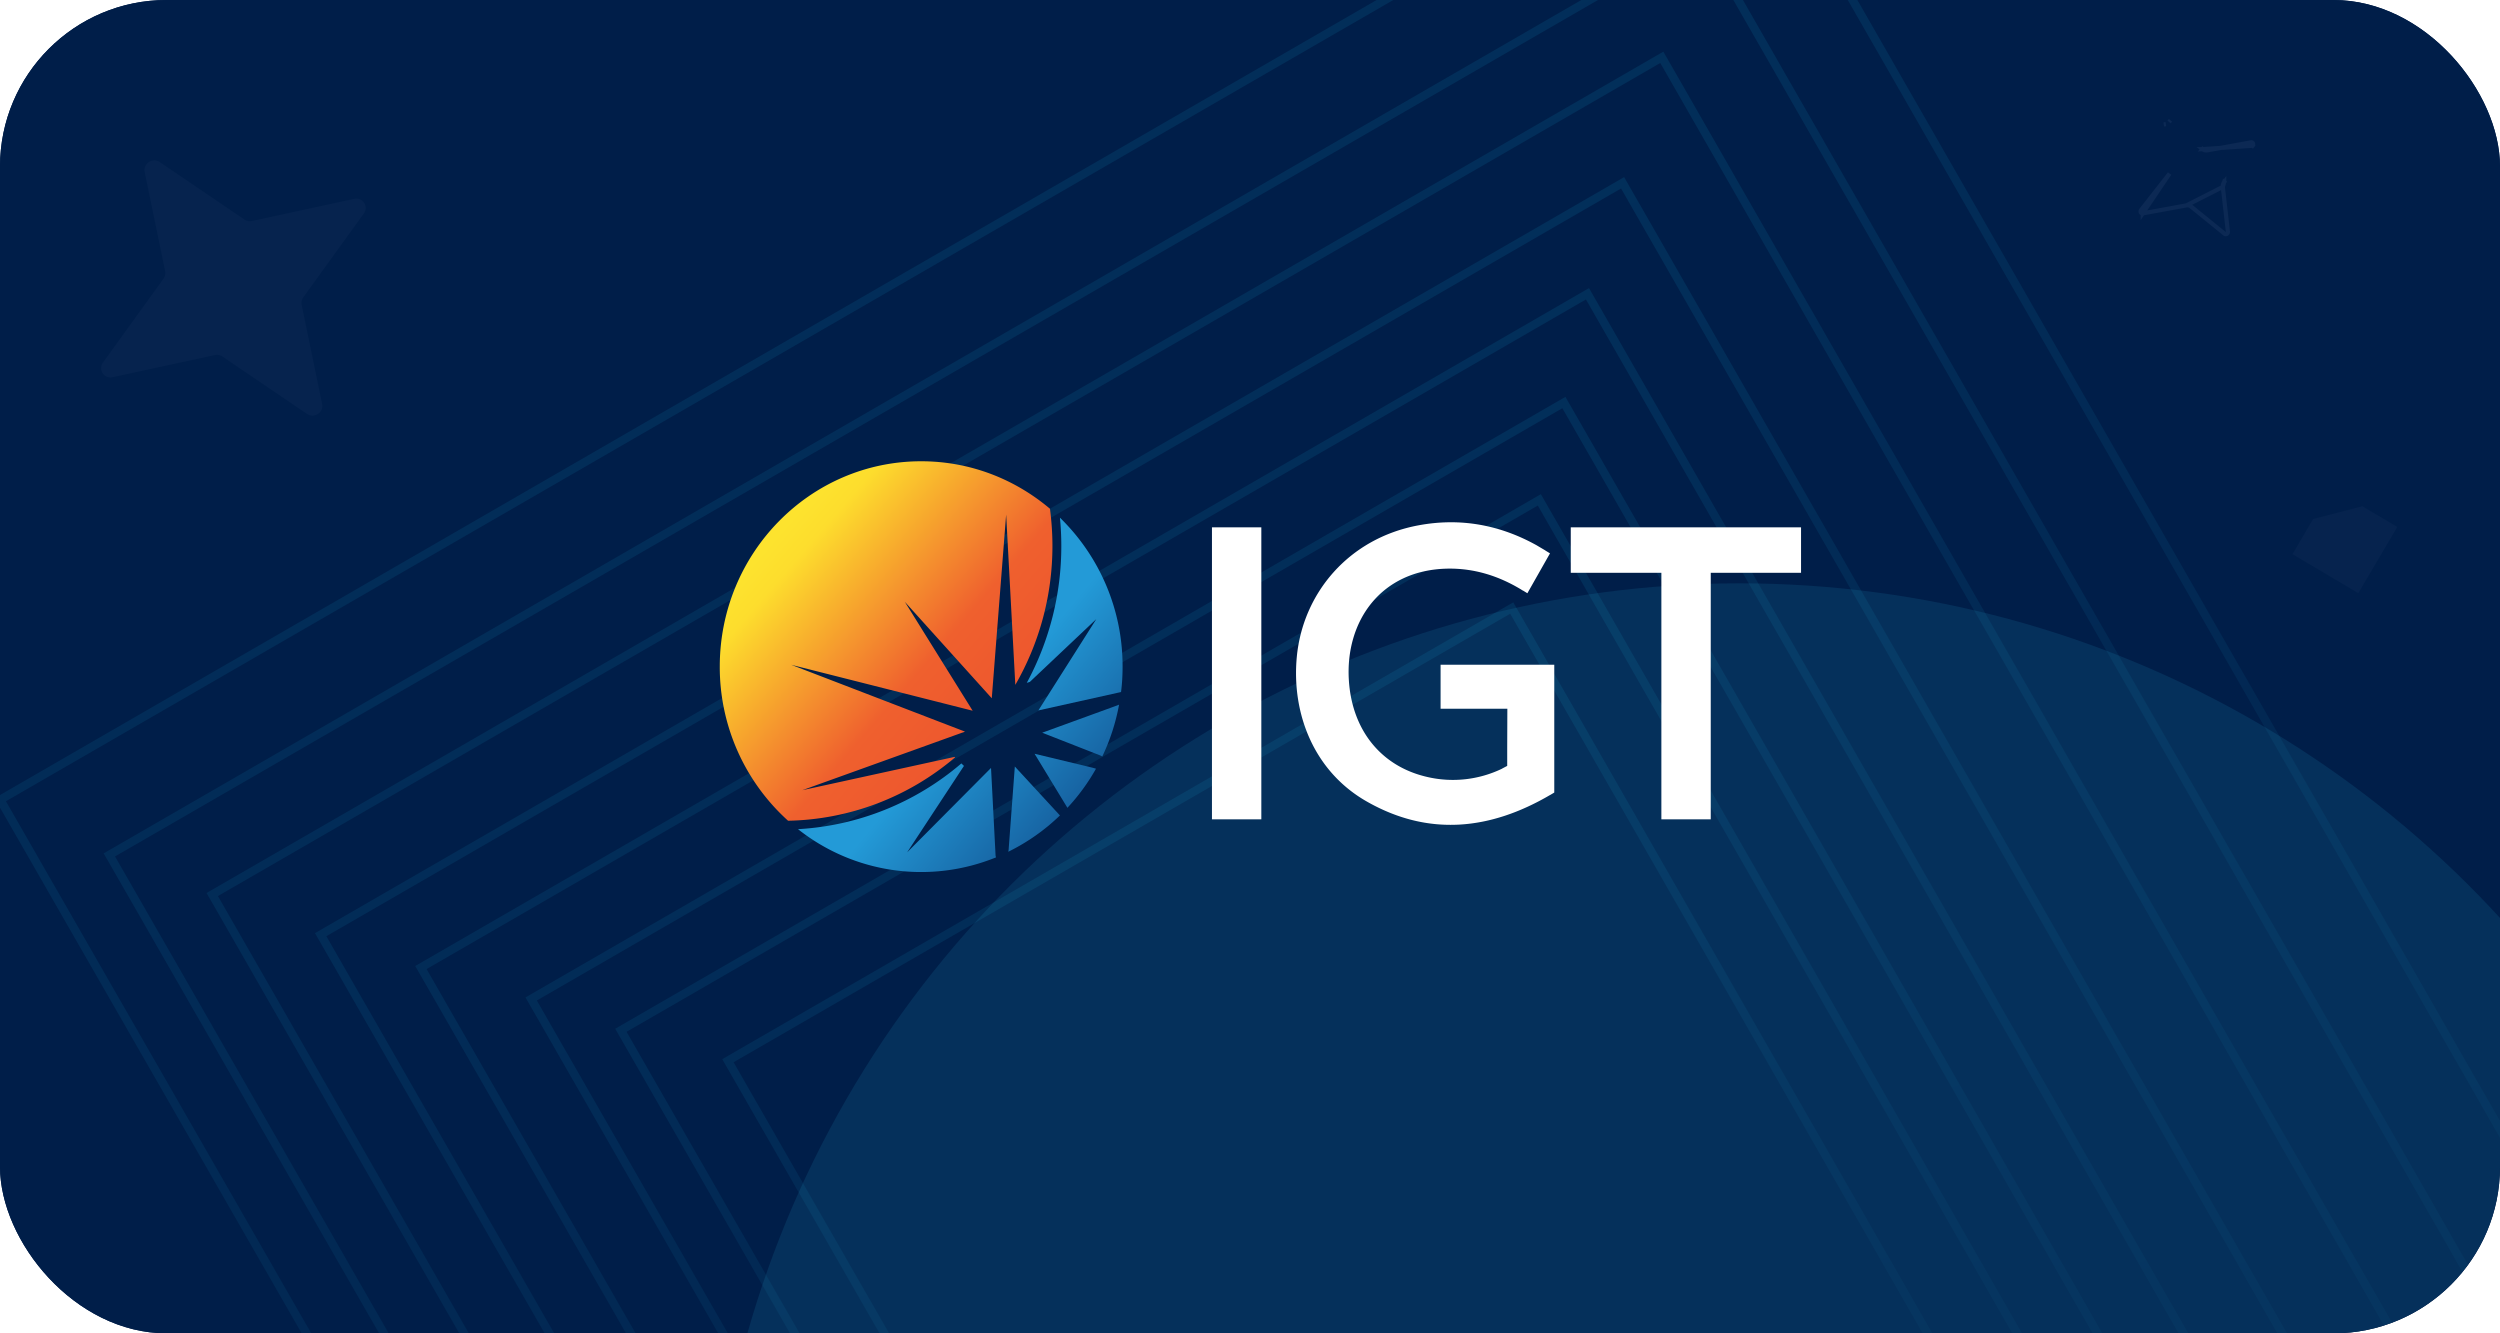 <svg width="120" height="64" fill="none" xmlns="http://www.w3.org/2000/svg"><g clip-path="url(#a)"><rect width="120" height="64" rx="8" fill="#001E49"/><path fill="#001E49" d="M0 0H120V64H0z"/><g opacity=".1" stroke-width=".4"><path d="M93.9 66.803l.172-.1-.1-.172-21.308-37.172-.1-.174-.174.1-37.278 21.529-.172.1.099.173L46.35 70.799l.042.072.08.022 27.534 7.377.08.022.072-.042L93.9 66.803z" stroke="url(#b)"/><path d="M98.918 68.054l.172-.1-.099-.173-25.003-43.614-.1-.174-.173.1-43.74 25.26-.172.1.099.173 13.273 23.13.042.071.08.022 32.307 8.657.08.021.072-.042 23.162-13.431z" stroke="url(#c)"/><path d="M103.232 68.853l.172-.1-.099-.172-28.138-49.085-.1-.174-.174.1L25.668 47.85l-.172.1.099.173 14.938 26.03.041.072.08.022 36.36 9.742.08.022.071-.042 26.067-15.116z" stroke="url(#d)"/><path d="M108.038 70.04l.172-.1-.099-.173-31.812-55.491-.1-.175-.173.1-55.65 32.14-.173.1.099.172L37.19 76.041l.041.072.08.022 41.105 11.014.08.021.072-.041 29.47-17.09z" stroke="url(#e)"/><path d="M113.435 71.189l.173-.1-.099-.173L77.984 8.948l-.1-.174-.173.1-62.146 35.89-.173.1.1.173L34.35 77.9l.042.072.08.021 45.902 12.3.08.021.073-.041 32.908-19.084z" stroke="url(#f)"/><path d="M119.37 72.236l.172-.1-.099-.173L79.867 2.926l-.1-.174-.174.1L10.36 42.837l-.173.1.1.173 21.01 36.611.041.072.08.022 51.138 13.702.08.022.072-.042 36.663-21.26z" stroke="url(#g)"/><path d="M125.165 73.2l.172-.1-.099-.172-43.48-75.846-.1-.174-.174.1L5.421 40.935l-.173.1.1.173L28.43 81.43l.041.073.08.021 56.183 15.054.08.022.072-.042L125.165 73.2z" stroke="url(#h)"/><path d="M130.804 73.456l.172-.1-.099-.173L83.441-9.564l-.1-.174-.174.1L.184 38.286l-.173.1.1.173 25.182 43.882.041.072.08.022 61.294 16.424.08.021.072-.042 43.944-25.482z" stroke="url(#i)"/></g><path opacity=".03" d="M11.734 10.539L7.67 7.781c-.34-.231-.807.07-.726.473l.984 4.766a.454.454 0 01-.078.355l-2.909 4.03a.448.448 0 00.47.699l4.9-1.062a.472.472 0 01.361.068l4.064 2.758c.34.231.807-.069.726-.473l-.984-4.766a.454.454 0 01.078-.355l2.91-4.03a.448.448 0 00-.47-.698l-4.9 1.062a.471.471 0 01-.362-.069zM110.041 26.6l3.157 1.871 1.871-3.177-1.675-.993-2.364.612-.989 1.686z" fill="#D1E4FD"/><path opacity=".06" d="M106.695 8.97h0a.319.319 0 01.067-.23v.001l.079.059-.079-.06-.067.23zm0 0v.001m0 0h0m1.431-1.974l.079.059-.079-.059h0m0 0l-2.403.161.066-.077-.065.077h-.001a.286.286 0 00.23.058h.001l2.095-.384s0 0 0 0c.039-.007.071.01.09.044a.111.111 0 01-.013.121m0 0s0 0 0 0m0 0h0m-1.431 1.974l.244 2.145a.113.113 0 01-.054.11c-.033.02-.071.02-.102-.004 0 0 0 0 0 0l-1.607-1.305s0 0 0 0a.284.284 0 00-.23-.058h0m1.749-.888l-1.749.888m0 0h-.001m.001 0h-.001m0 0l-2.094.383m2.094-.383l-2.094.383m0 0a.08.08 0 01-.09-.043.107.107 0 01.013-.121s0 0 0 0l1.364-1.744s0 0 0 0l-1.287 1.909zm1.265-4.389l.066-.077-.066.077h0s0 0 0 0zm-.155.106l-.101.014.101-.014h0z" stroke="#D1E4FD" stroke-width=".2"/><g filter="url(#j)"><circle cx="49.5" cy="49.5" transform="matrix(0 1 1 0 34 28)" fill="#34DAFF" fill-opacity=".1" r="49.5"/></g><path d="M72.353 34.018h-3.205v-2.11h5.457v6.134l-.162.097a.055.055 0 01-.029.015c-2.882 1.69-5.846 2.012-8.816.314-2.502-1.428-3.609-4.173-3.352-6.933.286-3.037 2.464-5.692 5.846-6.32 2.01-.374 3.909-.022 5.677.965.014.007.022.015.036.022l.367.217.008.008.22.134-1.086 1.915-.22-.135h-.007c-.022-.007-.037-.022-.06-.037-1.085-.658-2.25-1.025-3.513-1.01-3.249.045-4.958 2.55-4.767 5.385.161 2.394 1.562 4.099 3.726 4.607a5.426 5.426 0 003.623-.388c.008-.008.015-.008.022-.015l.228-.12v-.883l.007-1.862zM86.45 25.312v2.184h-4.334v11.832h-2.37V27.496h-4.349v-2.184h11.054zM60.544 25.312h-2.37v14.016h2.37V25.312z" fill="#fff"/><path d="M47.81 41.154a9.523 9.523 0 01-9.506-1.354 13.19 13.19 0 007.842-3.156l.124.12-2.728 4.15 4.027-4.053.22 4.225.022.068z" fill="url(#k)"/><path d="M50.517 26.202c0 2.431-.653 4.712-1.782 6.672l-.44-8.175-.69 8.818-4.173-4.63 3.256 5.228-8.713-2.206 8.347 3.209-7.812 2.812 7.313-1.6.022.022a12.732 12.732 0 01-8.017 3.044 9.935 9.935 0 01-3.279-7.397c0-5.445 4.328-9.858 9.668-9.858 2.354 0 4.503.86 6.183 2.281.073.584.117 1.174.117 1.78z" fill="url(#l)"/><path d="M50.877 39.141a9.692 9.692 0 01-2.48 1.743l.015-.075.3-4.016 2.165 2.348z" fill="url(#m)"/><path d="M52.608 36.898a9.793 9.793 0 01-1.372 1.877l-1.577-2.595 2.824.68.125.038z" fill="url(#n)"/><path d="M53.715 33.824a9.877 9.877 0 01-.807 2.49l-.058-.037-2.824-1.107 3.616-1.316.073-.03z" fill="url(#o)"/><path d="M53.884 31.999c0 .411-.022.823-.074 1.219l-3.968.882 2.78-4.382-3.19 3.014-.147.045a13.765 13.765 0 001.658-6.575c0-.456-.022-.905-.066-1.353a9.935 9.935 0 013.007 7.15z" fill="url(#p)"/></g><defs><linearGradient id="b" x1="78.976" y1="86.907" x2="60.121" y2="30.752" gradientUnits="userSpaceOnUse"><stop stop-color="#0A214A"/><stop offset="1" stop-color="#14D0FB"/></linearGradient><linearGradient id="c" x1="81.425" y1="91.672" x2="59.301" y2="25.784" gradientUnits="userSpaceOnUse"><stop stop-color="#0A214A"/><stop offset="1" stop-color="#14D0FB"/></linearGradient><linearGradient id="d" x1="83.558" y1="95.455" x2="58.66" y2="21.303" gradientUnits="userSpaceOnUse"><stop stop-color="#0A214A"/><stop offset="1" stop-color="#14D0FB"/></linearGradient><linearGradient id="e" x1="85.808" y1="100.137" x2="57.66" y2="16.305" gradientUnits="userSpaceOnUse"><stop stop-color="#0A214A"/><stop offset="1" stop-color="#14D0FB"/></linearGradient><linearGradient id="f" x1="88.623" y1="104.819" x2="57.19" y2="11.203" gradientUnits="userSpaceOnUse"><stop stop-color="#0A214A"/><stop offset="1" stop-color="#14D0FB"/></linearGradient><linearGradient id="g" x1="91.739" y1="109.722" x2="56.72" y2="5.427" gradientUnits="userSpaceOnUse"><stop stop-color="#0A214A"/><stop offset="1" stop-color="#14D0FB"/></linearGradient><linearGradient id="h" x1="94.818" y1="114.401" x2="56.345" y2="-.18" gradientUnits="userSpaceOnUse"><stop stop-color="#0A214A"/><stop offset="1" stop-color="#14D0FB"/></linearGradient><linearGradient id="i" x1="97.705" y1="118.42" x2="55.732" y2="-6.586" gradientUnits="userSpaceOnUse"><stop stop-color="#0A214A"/><stop offset="1" stop-color="#14D0FB"/></linearGradient><linearGradient id="k" x1="47.501" y1="42.283" x2="42.879" y2="38.435" gradientUnits="userSpaceOnUse"><stop stop-color="#1764A3"/><stop offset="1" stop-color="#239AD7"/></linearGradient><linearGradient id="l" x1="37.267" y1="25.741" x2="46.994" y2="34.169" gradientUnits="userSpaceOnUse"><stop stop-color="#FDE32E"/><stop offset=".112" stop-color="#FDDD2D"/><stop offset=".734" stop-color="#EF602E"/><stop offset="1" stop-color="#EE582E"/></linearGradient><linearGradient id="m" x1="50.021" y1="40.106" x2="45.399" y2="36.258" gradientUnits="userSpaceOnUse"><stop stop-color="#1764A3"/><stop offset="1" stop-color="#239AD7"/></linearGradient><linearGradient id="n" x1="51.913" y1="37.833" x2="47.292" y2="33.985" gradientUnits="userSpaceOnUse"><stop stop-color="#1764A3"/><stop offset="1" stop-color="#239AD7"/></linearGradient><linearGradient id="o" x1="53.511" y1="35.915" x2="48.889" y2="32.067" gradientUnits="userSpaceOnUse"><stop stop-color="#1764A3"/><stop offset="1" stop-color="#239AD7"/></linearGradient><linearGradient id="p" x1="55.305" y1="33.76" x2="50.683" y2="29.912" gradientUnits="userSpaceOnUse"><stop stop-color="#1764A3"/><stop offset="1" stop-color="#239AD7"/></linearGradient><clipPath id="a"><rect width="120" height="64" rx="8" fill="#fff"/></clipPath><filter id="j" x="-6" y="-12" width="179" height="179" filterUnits="userSpaceOnUse" color-interpolation-filters="sRGB"><feFlood flood-opacity="0" result="BackgroundImageFix"/><feBlend in="SourceGraphic" in2="BackgroundImageFix" result="shape"/><feGaussianBlur stdDeviation="20" result="effect1_foregroundBlur_2169_6852"/></filter></defs></svg>